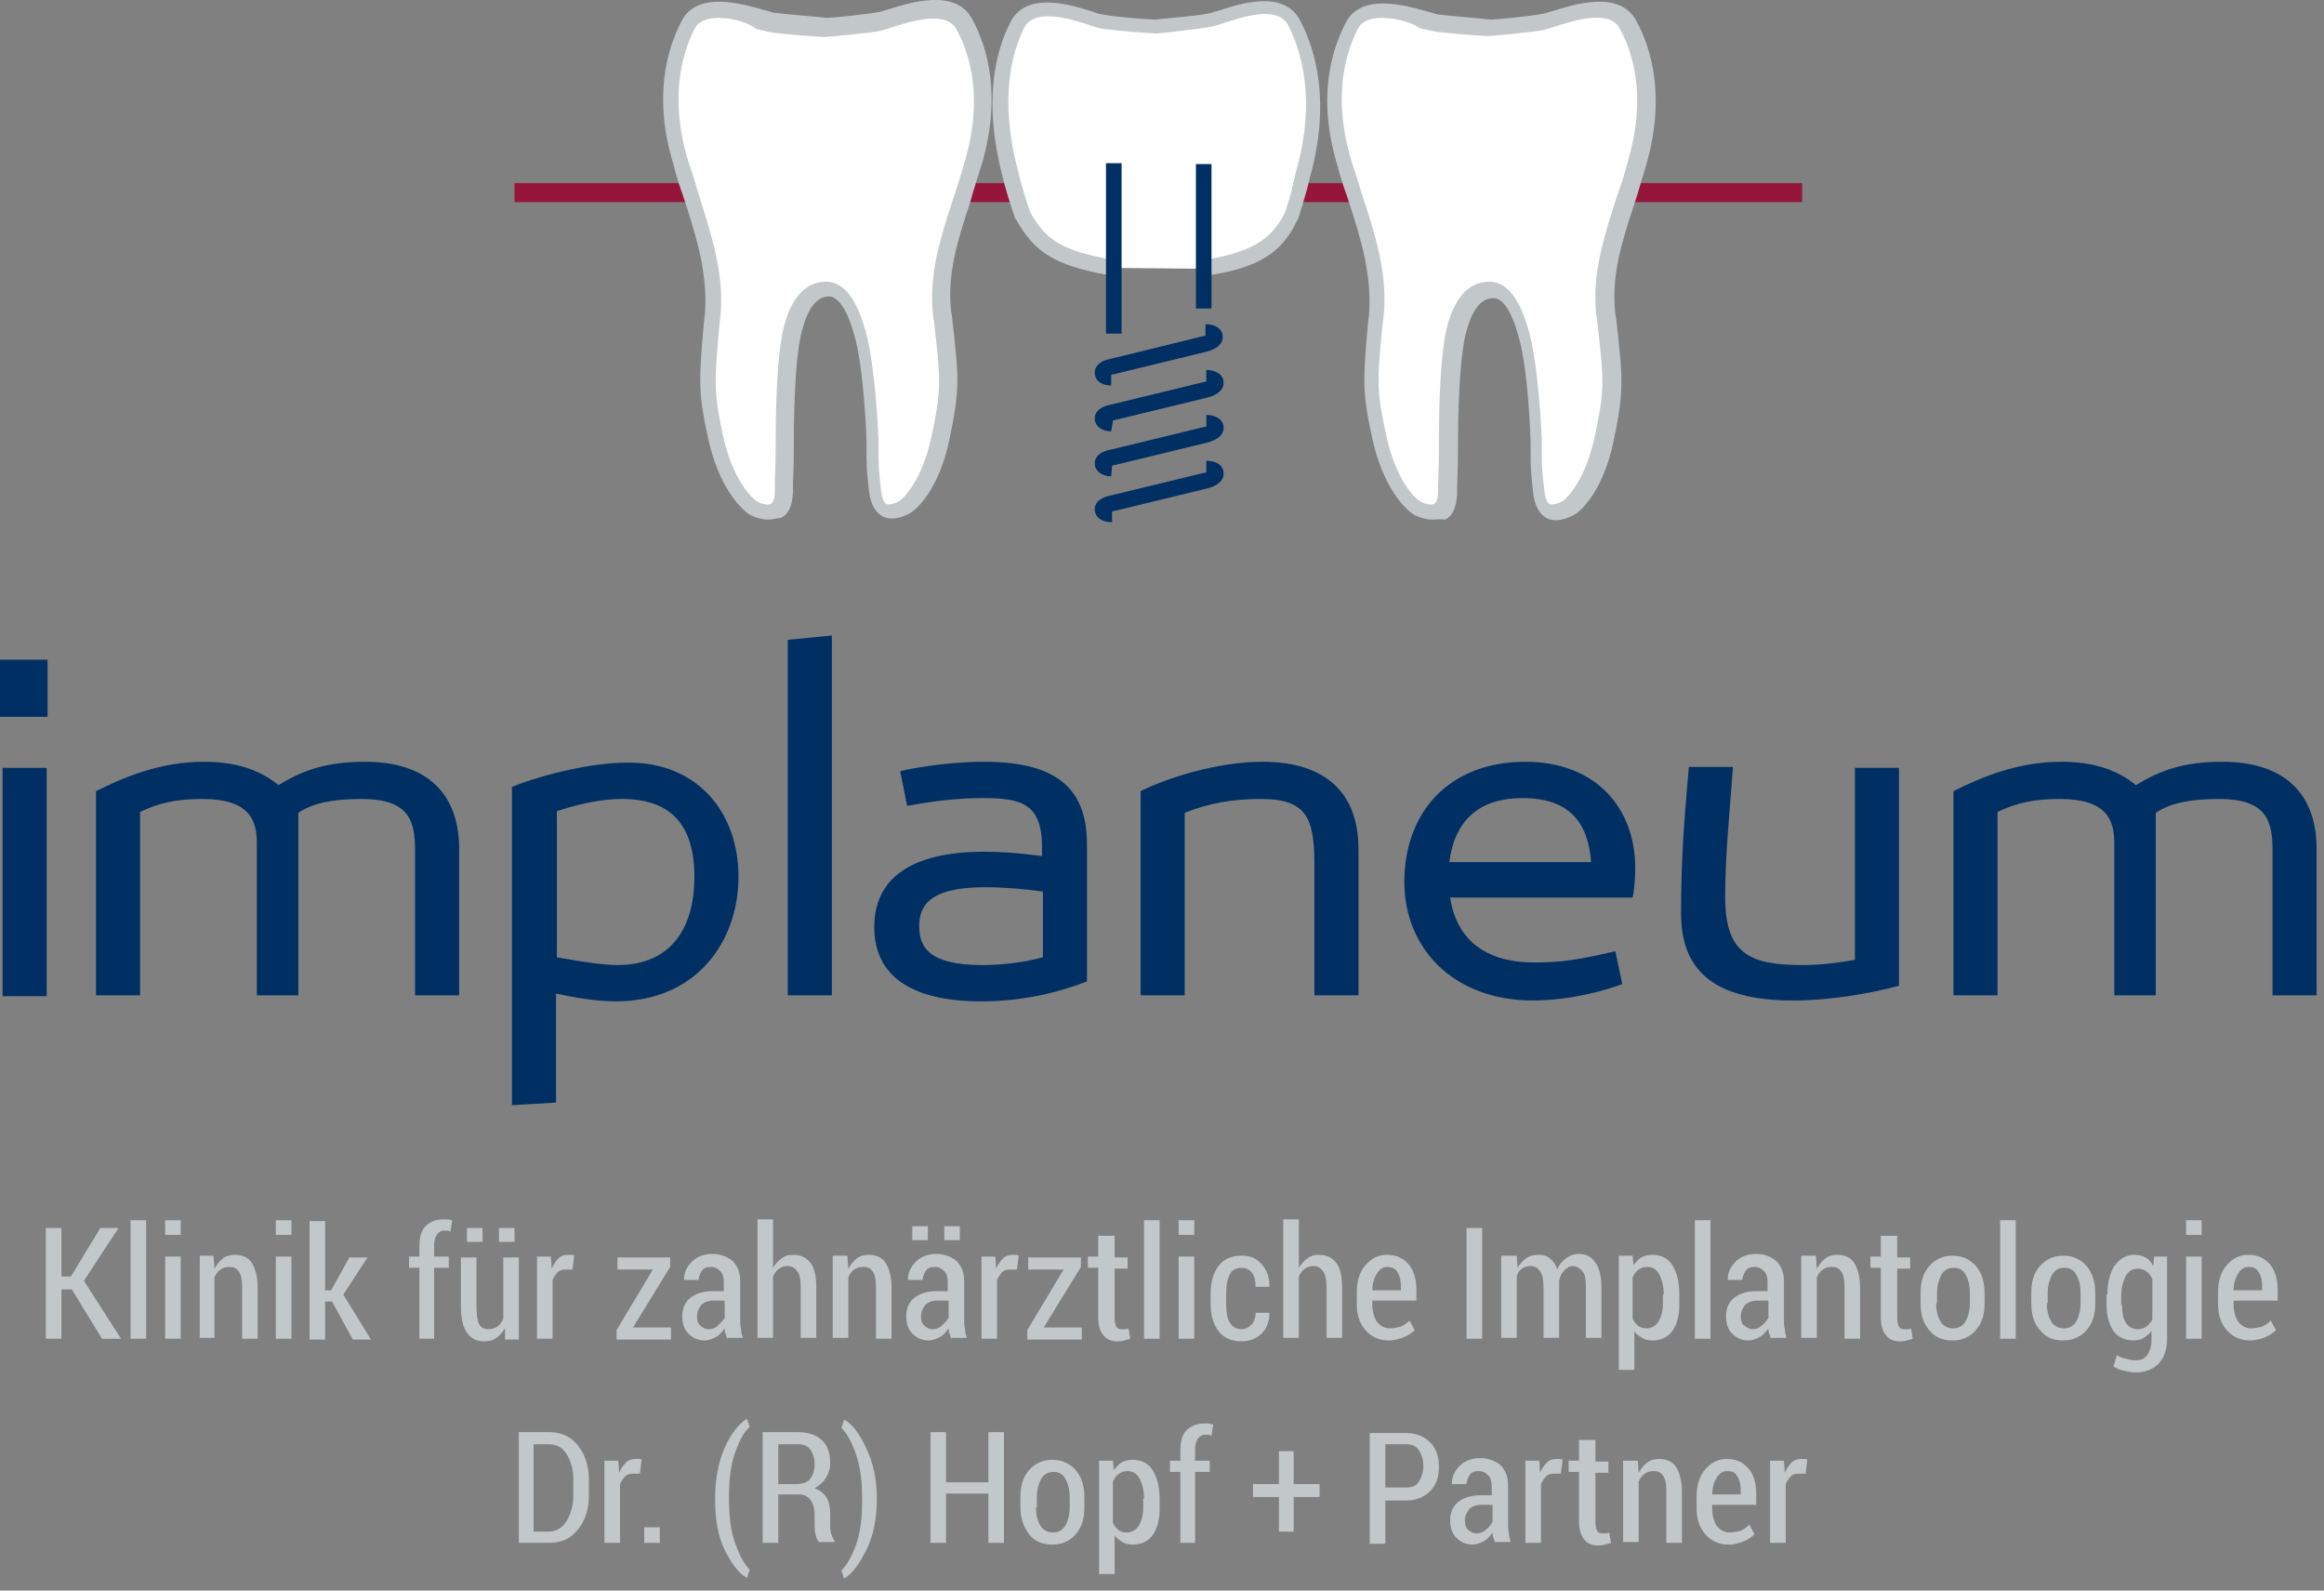 <?xml version="1.0" encoding="UTF-8"?><svg id="Ebene_1" xmlns="http://www.w3.org/2000/svg" width="190" height="130" viewBox="0 0 190 130"><rect x="0" y="0" width="190" height="130" fill="#808080" stroke="none"/><rect x="42.065" y="14.965" width="105.268" height="1.555" fill="#95163a" stroke-width="0"/><path d="M121.882,23.59c1.06,0,1.909.99,2.686,3.606.778,2.616.99,8.13.99,9.049,0,1.414-.071,1.555.212,3.888.283,2.757,2.545,1.202,2.545,1.202,0,0,1.909-1.273,2.828-5.514.848-4.171.778-4.807.141-10.18-.495-4.242,1.273-7.777,2.616-12.443,1.485-5.161.495-8.908-.778-11.241-1.343-2.474-5.797-.424-6.928-.212-1.131.212-4.454.495-4.454.495,0,0-3.323-.212-4.454-.424-1.131-.212-5.585-2.121-6.928.353-1.202,2.404-2.121,6.08-.566,11.241,1.414,4.666,2.969,8.272,2.616,12.513-.495,5.373-.636,6.009.353,10.18.99,4.242,2.899,5.444,2.899,5.444,0,0,2.404,1.555,2.545-1.273.071-2.333.141-2.757.141-4.171,0-.919,0-6.433.636-9.12.707-2.828,1.909-3.394,2.899-3.394" fill="#fff" stroke-width="0"/><path d="M117.075,42.466c-.778,0-1.555-.424-1.626-.495-.071-.071-2.121-1.414-3.181-5.797-.919-4.1-.848-4.949-.424-9.827l.071-.495c.283-3.323-.636-6.292-1.767-9.756-.283-.778-.566-1.626-.778-2.474-1.697-5.514-.566-9.403.636-11.736,1.273-2.545,5.02-1.414,6.787-.919.353.071.636.212.778.212.99.141,3.888.353,4.313.424.424,0,3.323-.283,4.313-.495.141,0,.424-.141.778-.212,1.767-.566,5.444-1.697,6.787.778,1.273,2.333,2.404,6.221.848,11.736-.353,1.131-.636,2.192-.99,3.252-1.06,3.181-1.909,5.939-1.555,8.979l.071.424c.566,5.09.636,5.868-.212,9.968-.919,4.454-2.969,5.868-3.04,5.939-.141.071-1.343.848-2.333.424-.636-.283-1.06-.99-1.202-2.05-.212-1.838-.212-2.404-.212-3.181v-.848c0-.707-.212-6.221-.99-8.837-.566-2.05-1.273-3.111-2.05-3.111-1.06,0-1.767.99-2.262,2.899-.636,2.616-.636,8.342-.636,8.979,0,1.273,0,1.767-.071,3.676v.495c-.071,1.06-.353,1.767-.99,2.05-.495-.071-.778-0-1.061-0M112.974,1.462c-.848,0-1.626.212-1.98.919-1.06,2.121-2.05,5.726-.495,10.817.283.848.566,1.697.778,2.474,1.202,3.606,2.192,6.716,1.838,10.251l-.071.495c-.495,4.949-.495,5.585.353,9.473.919,3.888,2.616,5.02,2.616,5.02.283.212.919.424,1.202.283.212-.071.353-.495.353-.99v-.495c.071-1.909.071-2.333.071-3.606,0-1.06,0-6.575.636-9.261.778-3.181,2.333-3.818,3.464-3.818h0c1.909,0,2.757,2.333,3.252,4.03.778,2.757,1.06,8.413,1.06,9.191v.848c0,.778,0,1.273.212,3.04.071.566.212.919.424,1.06.283.141.919-.141,1.131-.283,0,0,1.697-1.273,2.545-5.161.848-3.959.778-4.595.212-9.544l-.071-.424c-.353-3.323.566-6.221,1.626-9.544.353-.99.707-2.05.99-3.181,1.485-5.09.424-8.696-.707-10.746-.848-1.555-3.747-.636-5.302-.141-.353.141-.707.212-.919.283-1.131.212-4.383.495-4.525.495h-.141c-.141,0-3.393-.212-4.525-.424-.212-.071-.566-.141-.919-.212-.636-.495-1.98-.848-3.111-.848" fill="#c2c7ca" stroke-width="0"/><path d="M67.657,23.59c1.06,0,1.909.99,2.686,3.606.778,2.616.99,8.13.99,9.049,0,1.414-.071,1.555.212,3.888.283,2.757,2.545,1.202,2.545,1.202,0,0,1.909-1.273,2.828-5.514.848-4.171.778-4.807.141-10.18-.495-4.242,1.273-7.777,2.616-12.443,1.485-5.161.495-8.908-.778-11.241-1.343-2.474-5.797-.424-6.928-.212-1.131.212-4.454.495-4.454.495,0,0-3.323-.212-4.454-.424-1.131-.212-5.585-2.121-6.858.353-1.202,2.404-2.121,6.08-.566,11.241,1.414,4.666,2.969,8.272,2.616,12.513-.495,5.373-.636,6.009.353,10.18.99,4.242,2.899,5.444,2.899,5.444,0,0,2.404,1.555,2.545-1.273.071-2.333.141-2.757.141-4.171,0-.919,0-6.433.636-9.12.566-2.828,1.767-3.394,2.828-3.394" fill="#fff" stroke-width="0"/><path d="M62.779,42.466c-.778,0-1.555-.424-1.626-.495s-2.121-1.414-3.181-5.797c-.919-4.1-.848-4.949-.424-9.827l.071-.566c.283-3.323-.636-6.292-1.767-9.756-.283-.778-.566-1.626-.778-2.545-1.697-5.444-.566-9.403.636-11.736,1.273-2.545,5.02-1.414,6.787-.919.353.071.636.212.778.212.99.141,3.888.353,4.313.424.424,0,3.323-.283,4.313-.495.141,0,.424-.141.778-.212,1.767-.566,5.444-1.697,6.787.778,1.273,2.333,2.404,6.221.848,11.736-.353,1.131-.707,2.192-.99,3.252-1.06,3.181-1.909,5.939-1.555,8.979l.071.424c.566,5.09.636,5.868-.212,9.968-.919,4.454-2.969,5.868-3.04,5.939-.141.071-1.273.848-2.333.424-.636-.283-1.06-.99-1.202-2.05-.212-1.838-.212-2.404-.212-3.181v-.778c0-1.202-.283-6.433-.99-8.837-.566-2.05-1.273-3.111-2.05-3.181-1.06,0-1.767.99-2.262,2.899-.636,2.545-.636,7.918-.636,8.979,0,1.202,0,1.767-.071,3.393v.778c-.071,1.06-.353,1.767-.99,2.05-.495.071-.778.141-1.061.141M58.75,1.462c-.848,0-1.626.212-1.98.919-1.06,2.121-2.05,5.726-.495,10.817.283.848.566,1.697.778,2.474,1.131,3.606,2.192,6.716,1.838,10.251l-.071.566c-.424,4.807-.495,5.514.353,9.403.919,3.818,2.616,5.02,2.616,5.02.283.212.919.424,1.202.283.212-.071.353-.495.353-.99v-.778c.071-1.697.071-2.121.071-3.323,0-1.06,0-6.575.636-9.261.778-3.181,2.333-3.818,3.464-3.818h0c1.909,0,2.757,2.333,3.252,4.03.778,2.757,1.06,8.413,1.06,9.191v.848c0,.778,0,1.273.212,3.04.071.566.212.919.424,1.06.283.141.919-.141,1.131-.283,0,0,1.697-1.273,2.545-5.161.848-3.959.778-4.595.212-9.544l-.071-.424c-.353-3.323.566-6.221,1.626-9.473.353-1.06.707-2.121.99-3.181,1.485-5.09.424-8.696-.707-10.746-.848-1.555-3.747-.636-5.302-.141-.353.141-.707.212-.919.283-1.131.212-4.383.495-4.525.495h-.141c-.141,0-3.393-.212-4.525-.424-.212-.071-.566-.141-.919-.212-.707-.566-1.98-.919-3.111-.919" fill="#c2c7ca" stroke-width="0"/><path d="M98.057,21.964c4.171-.636,6.151-1.626,7.565-4.313.566-1.767.495-1.697,1.06-3.747,1.485-5.514.495-9.473-.778-12.019-1.343-2.616-5.797-.495-6.928-.283-1.131.212-4.454.566-4.454.566,0,0-3.323-.212-4.454-.424-1.131-.212-5.585-2.262-6.858.353-1.202,2.545-2.05,6.504-.566,12.019.495,1.98.424,1.767,1.06,3.535,1.414,2.616,3.04,3.535,6.999,4.242" fill="#fff" stroke-width="0"/><path d="M98.199,22.6l-.212-1.273c4.1-.636,5.868-1.555,7.07-3.959.424-1.273.495-1.555.707-2.545.071-.283.141-.636.283-1.131,1.485-5.444.424-9.332-.707-11.594-.848-1.697-3.747-.707-5.302-.212-.353.141-.707.212-.919.283-1.131.212-4.383.566-4.525.566h-.141c-.141,0-3.393-.212-4.525-.424-.212-.071-.566-.141-.919-.283-1.555-.495-4.454-1.414-5.302.283-1.06,2.192-1.98,5.939-.495,11.594l.141.566q.353,1.343.848,2.828c1.273,2.333,2.686,3.181,6.504,3.888l-.212,1.273c-4.242-.778-5.939-1.838-7.423-4.525l-.071-.071q-.566-1.626-.919-2.969l-.141-.566c-1.555-6.009-.566-10.11.636-12.443,1.273-2.686,5.02-1.485,6.787-.919.353.141.636.212.778.212.99.212,3.888.424,4.313.424.424-.071,3.323-.283,4.313-.495.141,0,.424-.141.778-.212,1.767-.566,5.444-1.838,6.787.848,1.273,2.474,2.404,6.575.848,12.443-.141.495-.212.848-.283,1.131-.283.99-.353,1.273-.778,2.616l-.071.071c-1.414,3.111-3.888,4.03-7.847,4.595" fill="#c2c7ca" stroke-width="0"/><path d="M91.695,27.266h-1.273v-13.927h1.273v13.927ZM99.047,25.216h-1.273v-11.806h1.273v11.806Z" fill="#003063" stroke-width="0"/><path d="M90.846,42.678c-.778,0-1.343-.424-1.343-1.06,0-.566.495-.99,1.343-1.131l7.565-1.838c.071,0,.141,0,.212-.071v-.919c.707,0,1.414.283,1.414,1.06,0,.566-.495.99-1.343,1.202l-7.565,1.838c-.071,0-.141,0-.212.071v.919c0-.071-.071-.071-.071-.071M90.846,38.932c-.636,0-1.343-.353-1.343-1.06,0-.566.495-.99,1.343-1.131l7.565-1.838c.071,0,.141,0,.212-.071v-.919c.848,0,1.414.424,1.414,1.06,0,.566-.495.99-1.343,1.202l-7.565,1.838c-.071,0-.141,0-.212.071l-.071.848c.071,0,0,0,0,0M90.846,35.255c-.778,0-1.343-.424-1.343-1.06,0-.566.495-.99,1.343-1.131l7.565-1.838c.071,0,.141,0,.212-.071v-.919c.636,0,1.414.283,1.414,1.06,0,.566-.495.99-1.343,1.202l-7.565,1.838c-.071,0-.141,0-.141.071l-.141.848h0M90.846,31.508c-.636,0-1.343-.283-1.343-1.06,0-.566.495-.99,1.343-1.131l7.494-1.838c.071,0,.141,0,.212-.071v-.919c.636,0,1.414.283,1.414,1.06,0,.566-.495.99-1.343,1.202l-7.565,1.838c-.071,0-.141,0-.212.071v.848h0" fill="#003063" stroke-width="0"/><path d="M0,53.919h3.888v4.666H0v-4.666ZM.212,62.757h3.606v18.664H.212v-18.664Z" fill="#003063" stroke-width="0"/><path d="M37.54,69.402v11.948h-3.606v-11.877c0-2.474-.566-4.171-4.383-4.171-2.616,0-4.1.424-5.161,1.131v14.917h-3.393v-12.443c0-1.909-.636-3.606-4.454-3.606-2.192,0-3.606.353-5.09,1.06v14.988h-3.606v-16.685c2.262-1.131,5.232-2.404,8.837-2.404,2.404,0,4.454.566,6.08,1.909,1.98-1.202,3.888-1.909,7.07-1.909,5.09,0,7.706,2.616,7.706,7.14" fill="#003063" stroke-width="0"/><path d="M60.376,71.664c0,5.232-3.393,10.18-10.039,10.18-1.485,0-3.252-.283-4.878-.636v8.908l-3.606.212v-26.017c2.687-1.06,6.575-1.98,9.403-1.98,5.797-.071,9.12,4.1,9.12,9.332M56.77,71.664c0-4.242-1.909-6.363-5.939-6.363-1.697,0-3.535.424-5.302.99v11.948c1.909.353,3.818.636,4.949.636,4.454 0,6.292-3.111,6.292-7.211" fill="#003063" stroke-width="0"/><polygon points="64.405 81.35 64.405 52.293 68.011 51.94 68.011 81.35 64.405 81.35" fill="#003063" stroke-width="0"/><path d="M88.867,69.049v11.17c-2.404.919-5.302,1.626-8.625,1.626-5.797,0-8.766-2.121-8.766-6.08,0-3.888,2.899-6.151,8.979-6.151,1.202,0,2.616.071,4.737.353v-.707c0-3.606-1.697-4.03-4.878-4.03-1.909,0-3.818.212-6.151.636l-.566-2.828c.424-.141,3.606-.778,6.858-.778,6.363 0,8.413,2.545,8.413,6.787M80.312,78.876c1.626,0,3.393-.212,4.949-.636v-5.373c-1.555-.212-3.181-.353-4.737-.353-4.666,0-5.373,1.626-5.373,3.181 0,1.697.778,3.181,5.161,3.181" fill="#003063" stroke-width="0"/><path d="M111.066,69.402v11.948h-3.606v-10.605c0-3.818-.566-5.444-4.383-5.444-2.333,0-4.242.353-6.221,1.131v14.917h-3.606v-16.685c2.262-1.131,6.363-2.404,9.968-2.404,5.232 0,7.847,2.616,7.847,7.14" fill="#003063" stroke-width="0"/><path d="M125.417,78.663c2.262,0,3.606-.212,6.646-.919l.566,2.686c-1.06.424-4.171,1.343-7.282,1.343-6.575,0-10.534-4.313-10.534-9.686,0-5.726,3.676-9.827,9.898-9.827,5.726,0,8.979,3.747,8.979,8.696,0,.707-.071,1.838-.212,2.404h-14.917c.495,3.323,2.757,5.302,6.858,5.302M118.489,70.463h11.594c-.212-2.969-1.555-5.232-5.585-5.232-3.747,0-5.585,1.98-6.009,5.232" fill="#003063" stroke-width="0"/><path d="M155.252,62.686v17.886c-2.404.636-5.656,1.202-8.625,1.202-6.716,0-9.191-2.616-9.191-7.14,0-3.959.212-7.211.636-11.948h3.606c-.212,3.181-.636,6.999-.636,10.605,0,4.595,1.909,5.585,6.292,5.585,1.697,0,3.04-.212,4.313-.424v-15.695h3.606v-.071Z" fill="#003063" stroke-width="0"/><path d="M189.398,69.402v11.948h-3.606v-11.877c0-2.474-.566-4.171-4.383-4.171-2.616,0-4.1.424-5.161,1.131v14.917h-3.393v-12.443c0-1.909-.636-3.606-4.454-3.606-2.192,0-3.606.353-5.09,1.06v14.988h-3.606v-16.685c2.262-1.131,5.232-2.404,8.837-2.404,2.404,0,4.454.566,6.08,1.909,1.98-1.202,3.888-1.909,7.07-1.909,5.09,0,7.706,2.616,7.706,7.14" fill="#003063" stroke-width="0"/><path d="M5.868,105.387h-.848v4.03h-1.273v-9.049h1.273v3.959h.778l2.404-3.959h1.485l-2.828,4.313,3.04,4.737h-1.555l-2.474-4.03Z" fill="#c2c7ca" stroke-width="0"/><path d="M11.948,109.417h-1.273v-9.686h1.273v9.686Z" fill="#c2c7ca" stroke-width="0"/><path d="M14.776,100.933h-1.273v-1.202h1.273v1.202ZM14.776,109.417h-1.273v-6.716h1.273v6.716Z" fill="#c2c7ca" stroke-width="0"/><path d="M17.462,102.701l.071.99c.212-.353.424-.636.707-.848s.636-.283.99-.283c.566,0,1.06.212,1.343.636s.495,1.131.495,2.05v4.171h-1.273v-4.171c0-.636-.071-1.06-.283-1.343s-.424-.353-.778-.353c-.283,0-.495.071-.707.212-.212.141-.353.353-.495.636v4.949h-1.202v-6.716h1.131v.071Z" fill="#c2c7ca" stroke-width="0"/><path d="M23.825,100.933h-1.273v-1.202h1.273v1.202ZM23.825,109.417h-1.273v-6.716h1.273v6.716Z" fill="#c2c7ca" stroke-width="0"/><path d="M27.148,106.377h-.566v3.111h-1.273v-9.686h1.273v5.656h.495l1.485-2.686h1.485l-1.98,3.04,2.262,3.676h-1.485l-1.697-3.111Z" fill="#c2c7ca" stroke-width="0"/><path d="M34.288,109.417v-5.797h-.848v-.919h.848v-.848c0-.707.141-1.273.495-1.626s.848-.566,1.414-.566h.353c.141,0,.283.071.424.071l-.141.919c-.071,0-.141-.071-.212-.071h-.283c-.283,0-.495.141-.636.353s-.212.495-.212.919v.848h1.202v.919h-1.202v5.797h-1.202Z" fill="#c2c7ca" stroke-width="0"/><path d="M41.287,108.568c-.212.353-.424.566-.707.778s-.566.283-.99.283c-.636,0-1.06-.212-1.414-.707s-.495-1.202-.495-2.192v-3.959h1.273v3.959c0,.707.071,1.202.212,1.485s.424.424.707.424.566-.071.778-.212.353-.353.495-.636v-5.02h1.273v6.716h-1.131l-0-.919ZM39.449,101.499h-1.273v-1.131h1.273v1.131ZM42.065,101.499h-1.273v-1.131h1.273v1.131Z" fill="#c2c7ca" stroke-width="0"/><path d="M46.802,103.761h-.566c-.283,0-.495.071-.636.212s-.283.353-.424.636v4.807h-1.273v-6.716h1.131l.071.99c.141-.353.353-.636.566-.848.212-.212.495-.283.778-.283h.283q.141,0,.212.071l-.141,1.131Z" fill="#c2c7ca" stroke-width="0"/><path d="M51.751,108.498h3.111v.99h-4.454v-.778l2.969-4.949h-2.899v-.99h4.313v.778l-3.04,4.949Z" fill="#c2c7ca" stroke-width="0"/><path d="M59.457,109.417c-.071-.141-.071-.283-.141-.424s-.071-.283-.071-.424c-.212.283-.424.566-.707.707s-.566.283-.919.283c-.566,0-.99-.212-1.343-.566s-.495-.848-.495-1.414c0-.636.212-1.131.636-1.485.424-.353,1.06-.566,1.838-.566h.919v-.707c0-.424-.071-.707-.283-.919-.212-.212-.424-.353-.778-.353-.283,0-.566.071-.707.283s-.283.495-.283.778h-1.202v-.071c0-.495.212-.99.636-1.414s.99-.636,1.697-.636c.636,0,1.202.212,1.626.566.424.424.636.919.636,1.697v3.111c0,.283,0,.495.071.778,0,.212.071.495.141.707h-1.273v.071ZM57.901,108.639c.283,0,.566-.071.778-.283s.424-.424.566-.636v-1.414h-.99c-.353,0-.707.141-.919.353-.212.283-.353.566-.353.919,0,.283.071.566.212.707.212.212.424.353.707.353Z" fill="#c2c7ca" stroke-width="0"/><path d="M63.203,103.62c.212-.353.424-.566.707-.778.283-.212.566-.283.919-.283.636,0,1.06.212,1.414.636s.495,1.131.495,2.05v4.1h-1.273v-4.1c0-.636-.071-1.06-.283-1.343s-.424-.424-.778-.424c-.283,0-.495.071-.707.212s-.353.353-.495.636v5.02h-1.273v-9.686h1.273v3.959h-0Z" fill="#c2c7ca" stroke-width="0"/><path d="M69.283,102.701l.071.99c.212-.353.424-.636.707-.848s.636-.283.99-.283c.566,0,1.06.212,1.343.636s.495,1.131.495,2.05v4.171h-1.273v-4.171c0-.636-.071-1.06-.283-1.343s-.424-.353-.778-.353c-.283,0-.495.071-.707.212-.212.141-.353.353-.495.636v4.949h-1.273v-6.716h1.202v.071Z" fill="#c2c7ca" stroke-width="0"/><path d="M77.767,109.417c-.071-.141-.071-.283-.141-.424s-.071-.283-.071-.424c-.212.283-.424.566-.707.707s-.566.283-.919.283c-.566,0-.99-.212-1.343-.566s-.495-.848-.495-1.414c0-.636.212-1.131.636-1.485s1.06-.566,1.838-.566h.919v-.707c0-.424-.071-.707-.283-.919s-.424-.353-.778-.353c-.283,0-.566.071-.707.283s-.283.495-.283.778h-1.202v-.071c0-.495.212-.99.636-1.414s.99-.636,1.697-.636c.636,0,1.202.212,1.626.566.424.424.636.919.636,1.697v3.111c0,.283,0,.495.071.778,0,.212.071.495.141.707h-1.273v.071ZM75.858,101.357h-1.273v-1.131h1.273v1.131ZM76.212,108.639c.283,0,.566-.071.778-.283s.424-.424.566-.636v-1.414h-.99c-.353,0-.707.141-.919.353-.212.283-.353.566-.353.919,0,.283.071.566.212.707.212.212.424.353.707.353ZM78.474,101.357h-1.273v-1.131h1.273v1.131Z" fill="#c2c7ca" stroke-width="0"/><path d="M83.14,103.761h-.566c-.283,0-.495.071-.636.212s-.283.353-.424.636v4.807h-1.273v-6.716h1.131l.071.99c.141-.353.353-.636.566-.848.212-.212.495-.283.778-.283h.283q.141,0,.212.071l-.141,1.131Z" fill="#c2c7ca" stroke-width="0"/><path d="M85.332,108.498h3.111v.99h-4.454v-.778l2.969-4.949h-2.899v-.99h4.313v.778l-3.04,4.949Z" fill="#c2c7ca" stroke-width="0"/><path d="M91.129,101.075v1.697h1.06v.919h-1.06v4.03c0,.353.071.566.141.707s.212.212.424.212h.283c.071,0,.212,0,.283-.071l.141.848c-.141.071-.283.071-.495.141s-.353.071-.566.071c-.495,0-.848-.141-1.131-.495s-.424-.778-.424-1.485v-4.03h-.848v-.919h.848v-1.697h1.343v.071Z" fill="#c2c7ca" stroke-width="0"/><path d="M94.805,109.417h-1.273v-9.686h1.273v9.686Z" fill="#c2c7ca" stroke-width="0"/><path d="M97.633,100.933h-1.273v-1.202h1.273v1.202ZM97.633,109.417h-1.273v-6.716h1.273v6.716Z" fill="#c2c7ca" stroke-width="0"/><path d="M101.521,108.639c.283,0,.566-.141.778-.353.212-.212.353-.566.353-.99h1.131v.071c0,.636-.212,1.202-.636,1.626s-.99.636-1.626.636c-.848,0-1.485-.283-1.909-.848s-.636-1.273-.636-2.192v-.919c0-.848.212-1.626.636-2.192s1.06-.848,1.909-.848c.707,0,1.202.212,1.626.707.424.424.636,1.06.636,1.767v.071h-1.131c0-.424-.071-.848-.283-1.131s-.495-.424-.848-.424c-.495,0-.848.212-.99.566-.212.424-.283.919-.283,1.485v.919c0,.636.071,1.131.283,1.485s.495.566.99.566Z" fill="#c2c7ca" stroke-width="0"/><path d="M106.188,103.62c.212-.353.424-.566.707-.778.283-.212.566-.283.919-.283.636,0,1.06.212,1.414.636s.495,1.131.495,2.05v4.1h-1.273v-4.1c0-.636-.071-1.06-.283-1.343s-.424-.424-.778-.424c-.283,0-.495.071-.707.212s-.353.353-.495.636v5.02h-1.273v-9.686h1.273v3.959Z" fill="#c2c7ca" stroke-width="0"/><path d="M113.54,109.558c-.778,0-1.414-.283-1.909-.848s-.707-1.273-.707-2.121v-.99c0-.848.212-1.626.707-2.192.495-.566,1.06-.848,1.767-.848.778,0,1.343.283,1.767.778s.636,1.202.636,2.121v.848h-3.606v.283c0,.566.141,1.06.353,1.414.283.353.636.566,1.06.566.353,0,.636-.071.919-.141.283-.141.495-.283.707-.495l.424.778c-.212.212-.495.424-.848.566s-.848.283-1.273.283ZM113.399,103.549c-.353,0-.636.212-.848.566-.212.353-.353.778-.353,1.343h2.333v-.283c0-.495-.071-.848-.283-1.202s-.495-.424-.848-.424Z" fill="#c2c7ca" stroke-width="0"/><path d="M121.175,109.417h-1.273v-9.049h1.273v9.049Z" fill="#c2c7ca" stroke-width="0"/><path d="M124.003,102.701l.071.919c.212-.353.424-.566.707-.778.283-.212.636-.283.99-.283s.707.071.919.283c.283.212.495.495.636.919.141-.424.424-.707.707-.919s.636-.353,1.06-.353c.566,0,.99.212,1.343.707s.495,1.202.495,2.121v4.03h-1.273v-4.03c0-.707-.071-1.202-.283-1.414s-.424-.424-.778-.424c-.283,0-.495.141-.707.353s-.353.495-.424.848v4.666h-1.273v-4.03c0-.636-.071-1.131-.283-1.414s-.424-.424-.778-.424c-.283,0-.495.071-.707.212s-.353.353-.424.636v5.02h-1.273v-6.716h1.273v.071Z" fill="#c2c7ca" stroke-width="0"/><path d="M137.294,106.66c0,.919-.212,1.626-.566,2.121s-.919.778-1.626.778c-.353,0-.636-.071-.848-.212s-.495-.283-.636-.566v3.181h-1.273v-9.332h1.131l.071.778c.212-.283.424-.495.636-.636.283-.141.566-.212.919-.212.707,0,1.273.283,1.626.848s.566,1.343.566,2.333v.919ZM136.022,105.811c0-.636-.141-1.202-.353-1.626-.212-.424-.566-.636-.99-.636-.283,0-.495.071-.707.212s-.353.353-.495.636v3.393c.141.283.283.424.424.566.212.141.424.212.707.212.424,0,.778-.212.99-.566s.353-.848.353-1.414v-.778h.071Z" fill="#c2c7ca" stroke-width="0"/><path d="M139.84,109.417h-1.273v-9.686h1.273v9.686Z" fill="#c2c7ca" stroke-width="0"/><path d="M144.788,109.417c-.071-.141-.071-.283-.141-.424s-.071-.283-.071-.424c-.212.283-.424.566-.707.707s-.566.283-.919.283c-.566,0-.99-.212-1.343-.566s-.495-.848-.495-1.414c0-.636.212-1.131.636-1.485s1.06-.566,1.838-.566h.919v-.707c0-.424-.071-.707-.283-.919s-.424-.353-.778-.353c-.283,0-.566.071-.707.283s-.283.495-.283.778h-1.202v-.071c0-.495.212-.99.636-1.414s.99-.636,1.697-.636c.636,0,1.202.212,1.626.566.424.424.636.919.636,1.697v3.111c0,.283,0,.495.071.778,0,.212.071.495.141.707h-1.273v.071ZM143.233,108.639c.283,0,.566-.071.778-.283.212-.141.424-.424.566-.636v-1.414h-.99c-.353,0-.707.141-.919.353-.212.283-.353.566-.353.919,0,.283.071.566.212.707.283.212.495.353.707.353Z" fill="#c2c7ca" stroke-width="0"/><path d="M148.465,102.701l.071.99c.212-.353.424-.636.707-.848s.636-.283.99-.283c.566,0,1.06.212,1.343.636s.495,1.131.495,2.05v4.171h-1.273v-4.171c0-.636-.071-1.06-.283-1.343s-.424-.353-.778-.353c-.283,0-.495.071-.707.212-.212.141-.353.353-.495.636v4.949h-1.273v-6.716h1.202v.071Z" fill="#c2c7ca" stroke-width="0"/><path d="M155.11,101.075v1.697h1.06v.919h-1.06v4.03c0,.353.071.566.141.707s.212.212.424.212h.283c.071,0,.212,0,.283-.071l.141.848c-.141.071-.283.071-.495.141s-.353.071-.566.071c-.495,0-.848-.141-1.131-.495s-.424-.778-.424-1.485v-4.03h-.848v-.919h.848v-1.697h1.343v.071Z" fill="#c2c7ca" stroke-width="0"/><path d="M157.019,105.67c0-.919.212-1.626.707-2.192.495-.566,1.131-.848,1.909-.848s1.414.283,1.909.848c.495.566.707,1.343.707,2.192v.848c0,.919-.212,1.626-.707,2.192-.495.566-1.131.848-1.909.848-.848,0-1.485-.283-1.909-.848-.495-.566-.707-1.273-.707-2.192v-.848ZM158.292,106.518c0,.636.141,1.131.353,1.485s.566.566,1.06.566c.424,0,.778-.212.99-.566s.353-.919.353-1.485v-.848c0-.636-.141-1.131-.353-1.485-.212-.424-.566-.566-.99-.566s-.778.212-.99.566c-.212.424-.353.919-.353,1.485v.848h-.071Z" fill="#c2c7ca" stroke-width="0"/><path d="M164.796,109.417h-1.273v-9.686h1.273v9.686Z" fill="#c2c7ca" stroke-width="0"/><path d="M166.068,105.67c0-.919.212-1.626.707-2.192.495-.566,1.131-.848,1.909-.848s1.414.283,1.909.848c.495.566.707,1.343.707,2.192v.848c0,.919-.212,1.626-.707,2.192-.495.566-1.131.848-1.909.848-.848,0-1.485-.283-1.909-.848-.495-.566-.707-1.273-.707-2.192v-.848ZM167.341,106.518c0,.636.141,1.131.353,1.485s.566.566,1.06.566c.424,0,.778-.212.99-.566s.353-.919.353-1.485v-.848c0-.636-.141-1.131-.353-1.485-.212-.424-.566-.566-.99-.566s-.778.212-.99.566c-.212.424-.353.919-.353,1.485v.848h-.071Z" fill="#c2c7ca" stroke-width="0"/><path d="M172.29,105.811c0-.99.212-1.767.566-2.333.424-.566.919-.919,1.626-.919.353,0,.636.071.919.212.283.141.495.424.636.707l.071-.778h1.06v6.716c0,.848-.212,1.555-.707,2.05s-1.131.707-1.909.707c-.283,0-.566-.071-.919-.141s-.636-.212-.848-.353l.283-.919c.212.141.424.212.707.283s.495.141.778.141c.495,0,.778-.141.99-.424s.353-.707.353-1.273v-.707c-.212.283-.424.424-.636.566-.212.141-.495.212-.848.212-.707,0-1.273-.283-1.626-.778s-.566-1.273-.566-2.121v-.848h.071ZM173.491,106.66c0,.566.071,1.06.283,1.414s.566.566.99.566c.283,0,.495-.071.707-.212.212-.141.353-.353.495-.566v-3.323c-.141-.283-.283-.495-.495-.636-.212-.141-.424-.212-.707-.212-.424,0-.778.212-.99.636s-.353.919-.353,1.626v.707h.071Z" fill="#c2c7ca" stroke-width="0"/><path d="M179.996,100.933h-1.273v-1.202h1.273v1.202ZM179.996,109.417h-1.273v-6.716h1.273v6.716Z" fill="#c2c7ca" stroke-width="0"/><path d="M183.955,109.558c-.778,0-1.414-.283-1.909-.848s-.707-1.273-.707-2.121v-.99c0-.848.212-1.626.707-2.192.495-.566,1.06-.848,1.767-.848.778,0,1.343.283,1.767.778s.636,1.202.636,2.121v.848h-3.606v.283c0,.566.141,1.06.353,1.414.283.353.636.566,1.06.566.353,0,.636-.071.919-.141.283-.141.495-.283.707-.495l.424.778c-.212.212-.495.424-.848.566s-.778.283-1.273.283ZM183.813,103.549c-.353,0-.636.212-.848.566-.212.353-.353.778-.353,1.343h2.333v-.283c0-.495-.071-.848-.283-1.202s-.495-.424-.848-.424Z" fill="#c2c7ca" stroke-width="0"/><path d="M42.418,126.101v-9.049h2.474c.99,0,1.767.353,2.333,1.06s.919,1.626.919,2.828v1.273c0,1.131-.283,2.05-.919,2.828s-1.414,1.06-2.333,1.06h-2.474ZM43.62,118.042v7.14h1.202c.636,0,1.131-.283,1.485-.848s.566-1.273.566-2.121v-1.273c0-.848-.212-1.555-.566-2.121s-.848-.778-1.485-.778h-1.202Z" fill="#c2c7ca" stroke-width="0"/><path d="M52.316,120.446h-.566c-.283,0-.495.071-.636.212s-.283.353-.424.636v4.807h-1.273v-6.716h1.131l.071.99c.141-.353.353-.636.566-.848.212-.212.495-.283.778-.283h.283q.141,0,.212.071l-.141,1.131Z" fill="#c2c7ca" stroke-width="0"/><path d="M53.942,126.101h-1.273v-1.273h1.273v1.273Z" fill="#c2c7ca" stroke-width="0"/><path d="M58.467,122.425c0-1.555.283-2.969.778-4.1s1.131-1.909,1.767-2.333h.071l.212.636c-.495.424-.848,1.131-1.202,2.121s-.495,2.192-.495,3.606v.141c0,1.414.141,2.616.495,3.606s.707,1.697,1.202,2.192l-.212.636h-.071c-.636-.353-1.202-1.131-1.767-2.262-.566-1.131-.778-2.545-.778-4.1v-.141Z" fill="#c2c7ca" stroke-width="0"/><path d="M63.628,122.213v3.888h-1.273v-9.049h2.828c.848,0,1.555.212,1.98.636.495.424.707,1.06.707,1.909,0,.495-.141.848-.353,1.202s-.566.636-.919.848c.424.141.778.424.99.778s.283.848.283,1.343v.778c0,.283,0,.566.071.778s.141.424.283.566v.141h-1.273c-.141-.141-.212-.353-.283-.636s-.071-.566-.071-.848v-.778c0-.495-.141-.919-.353-1.202s-.566-.424-.919-.424h-1.697v.071ZM63.628,121.294h1.485c.495,0,.919-.141,1.131-.424.212-.283.353-.636.353-1.202,0-.495-.141-.919-.353-1.202s-.566-.424-1.06-.424h-1.555v3.252h-0Z" fill="#c2c7ca" stroke-width="0"/><path d="M71.687,122.567c0,1.555-.283,2.969-.848,4.1s-1.131,1.909-1.767,2.333h-.071l-.212-.636c.424-.424.848-1.131,1.202-2.121s.495-2.192.495-3.606v-.141c0-1.414-.141-2.545-.495-3.606s-.778-1.767-1.202-2.192l.212-.636h.071c.636.353,1.202,1.131,1.767,2.333s.848,2.545.848,4.1v.071Z" fill="#c2c7ca" stroke-width="0"/><path d="M82.08,126.101h-1.273v-4.03h-3.464v4.03h-1.273v-9.049h1.273v4.1h3.464v-4.1h1.273v9.049Z" fill="#c2c7ca" stroke-width="0"/><path d="M83.423,122.354c0-.919.212-1.626.707-2.192s1.131-.848,1.909-.848,1.414.283,1.909.848c.495.566.707,1.343.707,2.192v.848c0,.919-.212,1.626-.707,2.192s-1.131.848-1.909.848c-.848,0-1.485-.283-1.909-.848s-.707-1.273-.707-2.192v-.848ZM84.696,123.203c0,.636.141,1.131.353,1.485s.566.566,1.06.566c.424,0,.778-.212.99-.566s.353-.919.353-1.485v-.848c0-.636-.141-1.131-.353-1.485-.212-.424-.566-.566-.99-.566s-.778.212-.99.566c-.212.424-.353.919-.353,1.485v.848h-.071Z" fill="#c2c7ca" stroke-width="0"/><path d="M94.805,123.344c0,.919-.212,1.626-.566,2.121s-.919.778-1.626.778c-.353,0-.636-.071-.848-.212s-.495-.283-.636-.566v3.181h-1.273v-9.261h1.131l.071.778c.212-.283.424-.495.636-.636.283-.141.566-.212.919-.212.707,0,1.273.283,1.626.848s.566,1.343.566,2.333v.848h0ZM93.533,122.496c0-.636-.141-1.202-.353-1.626-.212-.424-.566-.636-.99-.636-.283,0-.495.071-.707.212s-.353.353-.495.636v3.393c.141.283.283.424.424.566.212.141.424.212.707.212.424,0,.778-.212.99-.566s.353-.848.353-1.414v-.778h.071Z" fill="#c2c7ca" stroke-width="0"/><path d="M96.502,126.101v-5.797h-.848v-.919h.848v-.848c0-.707.141-1.273.495-1.626s.848-.566,1.414-.566h.353c.141,0,.283.071.424.071l-.141.919c-.071,0-.141-.071-.212-.071h-.283c-.283,0-.495.141-.636.353s-.212.495-.212.919v.848h1.202v.919h-1.202v5.797h-1.202Z" fill="#c2c7ca" stroke-width="0"/><path d="M105.763,121.294h2.121v1.06h-2.121v2.828h-1.202v-2.828h-2.121v-1.06h2.121v-2.686h1.202v2.686Z" fill="#c2c7ca" stroke-width="0"/><path d="M113.257,122.567v3.606h-1.273v-9.049h2.969c.848,0,1.485.283,1.98.778s.707,1.131.707,1.98c0,.848-.212,1.485-.707,1.98s-1.131.778-1.98.778h-1.697v-.071ZM113.257,121.577h1.697c.495,0,.848-.141,1.06-.495s.353-.778.353-1.273c0-.495-.141-.919-.353-1.273s-.636-.495-1.06-.495h-1.697v3.535Z" fill="#c2c7ca" stroke-width="0"/><path d="M122.236,126.101c-.071-.141-.071-.283-.141-.424s-.071-.283-.071-.424c-.212.283-.424.566-.707.707s-.566.283-.919.283c-.566,0-.99-.212-1.343-.566s-.495-.848-.495-1.414c0-.636.212-1.131.636-1.485s1.06-.566,1.838-.566h.919v-.707c0-.424-.071-.707-.283-.919s-.424-.353-.778-.353c-.283,0-.566.071-.707.283s-.283.495-.283.778h-1.202v-.071c0-.495.212-.99.636-1.414s.99-.636,1.697-.636c.636,0,1.202.212,1.626.566.424.424.636.919.636,1.697v3.111c0,.283,0,.495.071.778,0,.212.071.495.141.707h-1.273v.071ZM120.68,125.324c.283,0,.566-.071.778-.283.212-.141.424-.424.566-.636v-1.414h-.99c-.353,0-.707.141-.919.353-.212.283-.353.566-.353.919,0,.283.071.566.212.707.212.212.424.354.707.354Z" fill="#c2c7ca" stroke-width="0"/><path d="M127.609,120.446h-.566c-.283,0-.495.071-.636.212s-.283.353-.424.636v4.807h-1.273v-6.716h1.131l.071.99c.141-.353.353-.636.566-.848.212-.212.495-.283.778-.283h.283q.141,0,.212.071l-.141,1.131Z" fill="#c2c7ca" stroke-width="0"/><path d="M130.437,117.759v1.697h1.06v.919h-1.06v4.03c0,.353.071.566.141.707s.212.212.424.212h.283c.071,0,.212,0,.283-.071l.141.848c-.141.071-.283.071-.495.141s-.353.071-.566.071c-.495,0-.848-.141-1.131-.495s-.424-.778-.424-1.485v-4.03h-.848v-.919h.848v-1.697h1.343v.071Z" fill="#c2c7ca" stroke-width="0"/><path d="M133.901,119.385l.071.99c.212-.353.424-.636.707-.848s.636-.283.99-.283c.566,0,1.06.212,1.343.636s.495,1.131.495,2.05v4.171h-1.273v-4.171c0-.636-.071-1.06-.283-1.343s-.424-.353-.778-.353c-.283,0-.495.071-.707.212-.212.141-.353.353-.495.636v4.949h-1.273v-6.646h1.202Z" fill="#c2c7ca" stroke-width="0"/><path d="M141.324,126.243c-.778,0-1.414-.283-1.909-.848s-.707-1.273-.707-2.121v-.99c0-.848.212-1.626.707-2.192.495-.566,1.06-.848,1.767-.848.778,0,1.343.283,1.767.778s.636,1.202.636,2.121v.848h-3.606v.283c0,.566.141,1.06.353,1.414.283.353.636.566,1.06.566.353,0,.636-.071.919-.141.283-.141.495-.283.707-.495l.424.778c-.212.212-.495.424-.848.566s-.778.283-1.273.283ZM141.183,120.234c-.353,0-.636.212-.848.566-.212.353-.353.778-.353,1.343h2.333v-.283c0-.495-.071-.848-.283-1.202s-.424-.424-.848-.424Z" fill="#c2c7ca" stroke-width="0"/><path d="M147.616,120.446h-.566c-.283,0-.495.071-.636.212s-.283.353-.424.636v4.807h-1.273v-6.716h1.131l.071.99c.141-.353.353-.636.566-.848.212-.212.495-.283.778-.283h.283q.141,0,.212.071l-.141,1.131Z" fill="#c2c7ca" stroke-width="0"/></svg>